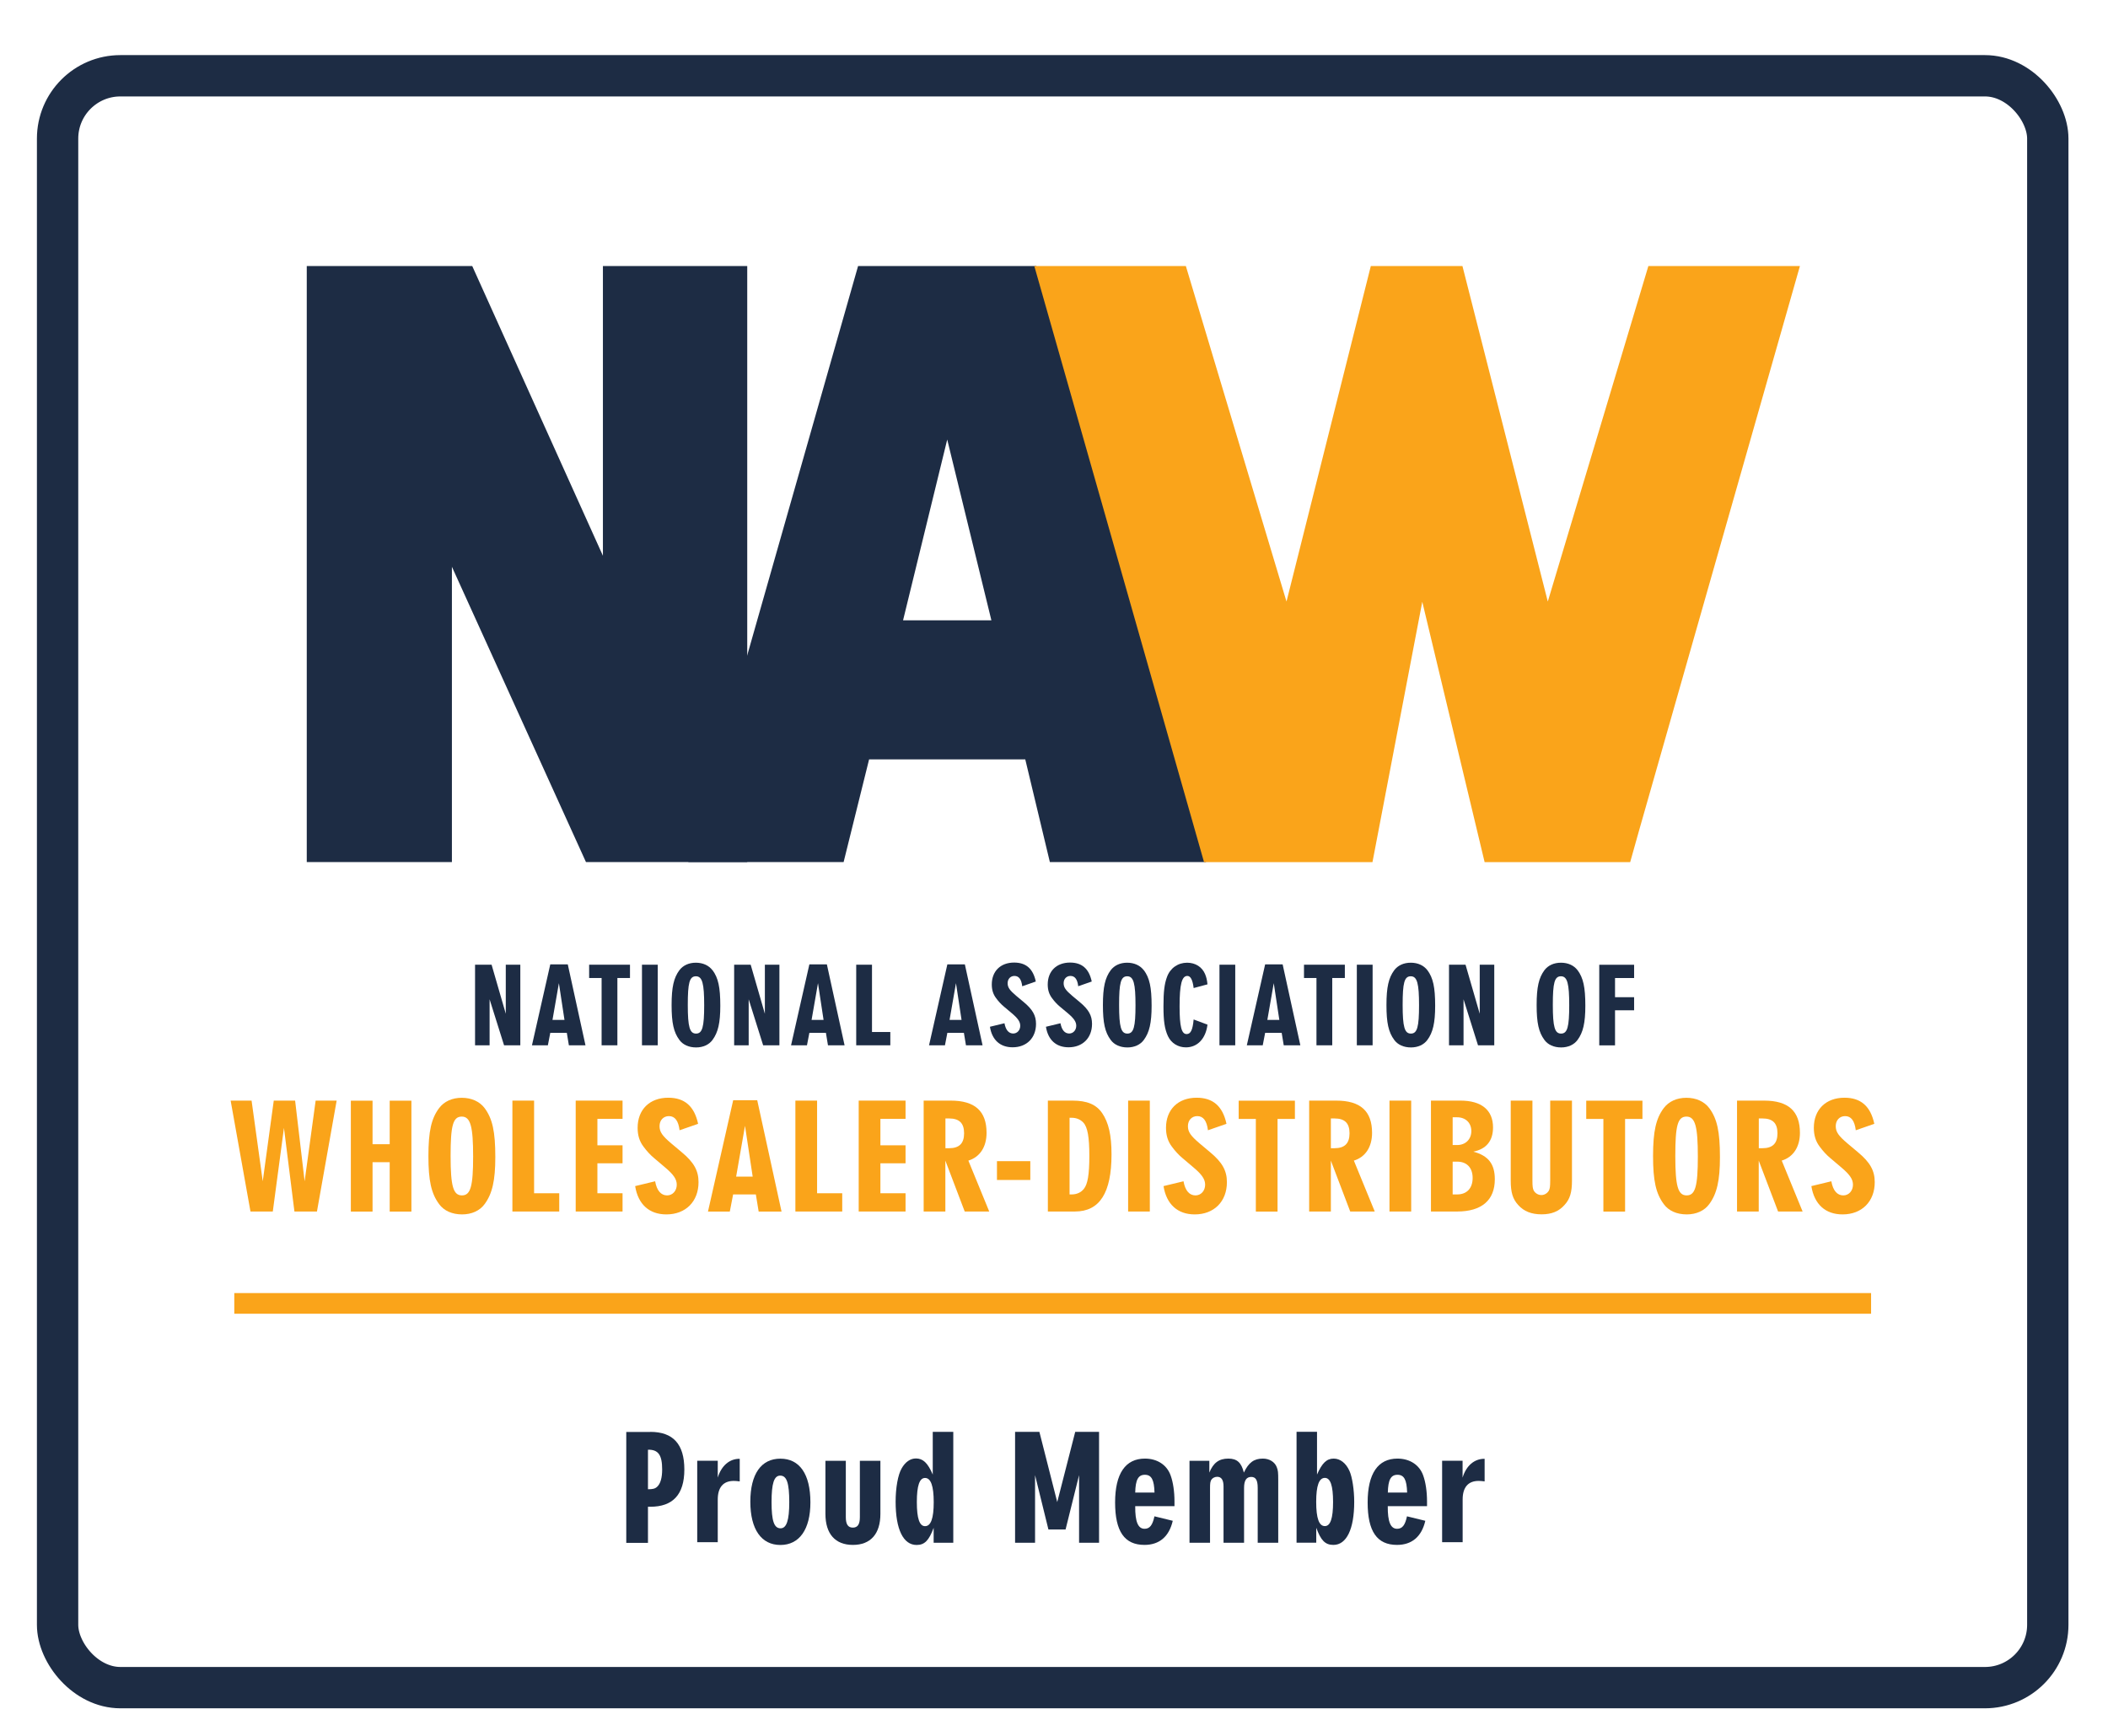 <?xml version="1.0" encoding="UTF-8"?><svg id="Layer_3" xmlns="http://www.w3.org/2000/svg" viewBox="0 0 306 252"><defs><style>.cls-1{stroke:#faa41a;stroke-width:3px;}.cls-1,.cls-2{fill:none;stroke-miterlimit:10;}.cls-2{stroke:#1d2c44;stroke-width:6px;}.cls-3{fill:#faa41a;}.cls-3,.cls-4{stroke-width:0px;}.cls-4{fill:#1d2c44;}</style></defs><path class="cls-4" d="M94.4,207.87c3.32,0,4.94,1.79,4.94,5.46s-1.69,5.41-4.94,5.41h-.34v5.24h-3.15v-16.1h3.48ZM94.06,216.2c.68,0,1.02-.07,1.33-.36.48-.43.73-1.3.73-2.51,0-2.1-.56-2.9-2.06-2.87v5.75Z"/><path class="cls-4" d="M104.19,212.07v2.44c.53-1.74,1.72-2.75,3.19-2.73v3.28c-.39-.05-.61-.07-.87-.07-1.52,0-2.32.94-2.32,2.7v6.2h-2.98v-11.83h2.98Z"/><path class="cls-4" d="M117.64,218.11c0,3.91-1.6,6.18-4.36,6.18s-4.36-2.27-4.36-6.28,1.57-6.25,4.36-6.25,4.36,2.24,4.36,6.35ZM112,218.06c0,2.73.36,3.81,1.31,3.81.87,0,1.26-1.16,1.26-3.79,0-2.78-.36-3.86-1.31-3.86-.9,0-1.26,1.13-1.26,3.84Z"/><path class="cls-4" d="M122.78,212.07v8.18c0,1.04.32,1.52,1.02,1.52s1.02-.48,1.02-1.52v-8.18h2.98v7.7c0,2.92-1.43,4.51-3.99,4.51s-3.99-1.59-3.99-4.51v-7.7h2.98Z"/><path class="cls-4" d="M138.39,223.97h-2.86v-2.17c-.68,1.83-1.31,2.49-2.47,2.49-1.94,0-3.05-2.27-3.05-6.28,0-2.03.34-3.91.87-4.83.53-.94,1.26-1.45,2.08-1.45,1.02,0,1.72.65,2.44,2.34v-6.2h2.98v16.1ZM133.09,218.06c0,2.39.39,3.5,1.19,3.5.85,0,1.26-1.13,1.26-3.48s-.41-3.52-1.26-3.52c-.8,0-1.19,1.11-1.19,3.5Z"/><path class="cls-4" d="M150.88,207.87l2.59,10.19,2.61-10.19h3.46v16.1h-2.9v-9.82l-1.96,7.89h-2.49l-1.94-7.89v9.82h-2.9v-16.1h3.53Z"/><path class="cls-4" d="M164.79,218.66c-.02,2.27.41,3.28,1.36,3.28.75,0,1.16-.53,1.43-1.81l2.66.65c-.53,2.29-1.94,3.5-4.11,3.5-2.9,0-4.26-1.96-4.26-6.16s1.5-6.37,4.33-6.37c1.79,0,3.19.92,3.73,2.44.36.99.56,2.34.56,3.79v.68h-5.69ZM167.59,216.68c-.05-1.86-.44-2.58-1.4-2.58s-1.36.72-1.4,2.58h2.81Z"/><path class="cls-4" d="M175.55,212.07v1.71c.58-1.42,1.4-2.03,2.76-2.03,1.26,0,1.89.58,2.25,2.03.7-1.47,1.48-2.03,2.76-2.03.94,0,1.72.48,2.01,1.23.19.48.22.75.22,1.91v9.08h-2.98v-7.97c0-1.13-.29-1.59-.94-1.59-.7,0-1.04.51-1.04,1.59v7.97h-2.98v-8.18c0-.94-.31-1.4-.92-1.4-.34,0-.68.17-.85.43-.15.24-.19.53-.19,1.18v7.97h-2.98v-11.9h2.88Z"/><path class="cls-4" d="M191.18,207.87v6.2c.73-1.67,1.4-2.32,2.42-2.32.94,0,1.79.65,2.3,1.81.39.87.68,2.73.68,4.47,0,3.96-1.11,6.25-3.02,6.25-1.19,0-1.82-.65-2.49-2.49v2.17h-2.86v-16.1h2.98ZM191.06,218.03c0,2.39.41,3.52,1.26,3.52.8,0,1.19-1.11,1.19-3.5s-.39-3.5-1.19-3.5c-.85,0-1.26,1.13-1.26,3.48Z"/><path class="cls-4" d="M201.45,218.66c-.02,2.27.41,3.28,1.36,3.28.75,0,1.16-.53,1.43-1.81l2.66.65c-.53,2.29-1.94,3.5-4.11,3.5-2.9,0-4.26-1.96-4.26-6.16s1.5-6.37,4.33-6.37c1.79,0,3.19.92,3.73,2.44.36.99.56,2.34.56,3.79v.68h-5.69ZM204.26,216.68c-.05-1.86-.44-2.58-1.4-2.58s-1.36.72-1.4,2.58h2.81Z"/><path class="cls-4" d="M212.31,212.07v2.44c.53-1.74,1.72-2.75,3.2-2.73v3.28c-.39-.05-.61-.07-.87-.07-1.53,0-2.32.94-2.32,2.7v6.2h-2.98v-11.83h2.98Z"/><path class="cls-4" d="M124.56,38.62l-24.64,86.53h22.54l3.7-14.91h22.67l3.57,14.91h22.67l-24.64-86.53h-25.87ZM131.09,90.05l6.41-26.24,6.41,26.24h-12.81Z"/><path class="cls-4" d="M87.52,38.62v42.06l-18.97-42.06h-24.02v86.53h21.07v-42.87l19.46,42.87h23.41V38.62h-20.94Z"/><polygon class="cls-3" points="239.28 38.62 224.68 87.33 212.29 38.62 203.42 38.62 198.99 38.62 186.75 87.33 172.14 38.62 150.14 38.62 174.78 125.16 199.23 125.16 206.46 87.36 215.51 125.16 236.64 125.16 237.88 120.74 261.28 38.62 239.28 38.62"/><path class="cls-4" d="M71.36,140.05l2.06,7.12v-7.12h2.11v11.7h-2.36l-2.1-6.68v6.68h-2.11v-11.7h2.4Z"/><path class="cls-4" d="M79.88,149.94l-.35,1.81h-2.31l2.66-11.75h2.54l2.57,11.75h-2.41l-.3-1.81h-2.39ZM81.13,142.73l-.93,5.33h1.74l-.81-5.33Z"/><path class="cls-4" d="M91.45,141.98h-1.83v9.77h-2.29v-9.77h-1.81v-1.93h5.93v1.93Z"/><path class="cls-4" d="M95.48,151.75h-2.29v-11.7h2.29v11.7Z"/><path class="cls-4" d="M103.43,140.84c.83,1.12,1.13,2.47,1.13,5.18,0,2.46-.32,3.86-1.13,4.95-.51.7-1.37,1.09-2.38,1.09-1.06,0-1.92-.39-2.43-1.09-.83-1.12-1.13-2.47-1.13-5.07s.32-3.96,1.13-5.05c.53-.7,1.37-1.09,2.39-1.09s1.88.39,2.41,1.09ZM99.84,145.89c0,3.21.28,4.16,1.2,4.16s1.18-.98,1.18-4.11-.26-4.21-1.2-4.21-1.18.96-1.18,4.16Z"/><path class="cls-4" d="M108.97,140.05l2.06,7.12v-7.12h2.11v11.7h-2.36l-2.1-6.68v6.68h-2.11v-11.7h2.4Z"/><path class="cls-4" d="M117.49,149.94l-.35,1.81h-2.31l2.66-11.75h2.54l2.57,11.75h-2.41l-.3-1.81h-2.39ZM118.74,142.73l-.93,5.33h1.74l-.81-5.33Z"/><path class="cls-4" d="M126.58,140.05v9.77h2.66v1.93h-4.95v-11.7h2.29Z"/><path class="cls-4" d="M137.52,149.94l-.35,1.81h-2.31l2.66-11.75h2.54l2.57,11.75h-2.41l-.3-1.81h-2.39ZM138.77,142.73l-.93,5.33h1.74l-.81-5.33Z"/><path class="cls-4" d="M148.39,143.19c-.12-1.02-.49-1.51-1.13-1.51-.58,0-.99.44-.99,1.05s.28,1.02,1.25,1.84l1.09.91c1.29,1.07,1.78,1.95,1.78,3.16,0,2.04-1.36,3.4-3.4,3.4-1.81,0-2.99-1.07-3.29-2.98l2.11-.51c.18.98.62,1.49,1.27,1.49.58,0,1.02-.49,1.02-1.12,0-.58-.33-1.07-1.23-1.83l-1.14-.96c-.4-.33-.79-.75-1.14-1.23-.42-.56-.62-1.19-.62-1.98,0-1.93,1.27-3.18,3.24-3.18,1.73,0,2.75.89,3.15,2.75l-1.97.69Z"/><path class="cls-4" d="M156.52,143.19c-.12-1.02-.49-1.51-1.13-1.51-.58,0-.99.44-.99,1.05s.28,1.02,1.25,1.84l1.09.91c1.29,1.07,1.78,1.95,1.78,3.16,0,2.04-1.36,3.4-3.4,3.4-1.81,0-2.99-1.07-3.29-2.98l2.11-.51c.18.98.62,1.49,1.27,1.49.58,0,1.02-.49,1.02-1.12,0-.58-.33-1.07-1.23-1.83l-1.15-.96c-.4-.33-.79-.75-1.14-1.23-.42-.56-.62-1.19-.62-1.98,0-1.93,1.27-3.18,3.24-3.18,1.73,0,2.75.89,3.15,2.75l-1.97.69Z"/><path class="cls-4" d="M166.04,140.84c.83,1.12,1.13,2.47,1.13,5.18,0,2.46-.32,3.86-1.13,4.95-.51.7-1.37,1.09-2.38,1.09-1.06,0-1.92-.39-2.43-1.09-.83-1.12-1.13-2.47-1.13-5.07s.32-3.96,1.13-5.05c.53-.7,1.37-1.09,2.39-1.09s1.88.39,2.41,1.09ZM162.45,145.89c0,3.21.28,4.16,1.2,4.16s1.18-.98,1.18-4.11-.26-4.21-1.2-4.21-1.18.96-1.18,4.16Z"/><path class="cls-4" d="M173.27,143.43c-.14-1.16-.44-1.75-.91-1.75-.81,0-1.13,1.23-1.13,4.42,0,2.93.28,4.02,1.02,4.02.6,0,.88-.61,1.02-2.12l2.01.75c-.25,2.04-1.46,3.3-3.13,3.3-1.14,0-2.13-.61-2.61-1.63-.48-1.05-.65-2.19-.65-4.33s.14-3.26.51-4.26c.46-1.28,1.59-2.07,2.92-2.07,1.2,0,2.17.61,2.61,1.65.19.46.28.84.35,1.49l-2.01.54Z"/><path class="cls-4" d="M179.31,151.75h-2.29v-11.7h2.29v11.7Z"/><path class="cls-4" d="M183.65,149.94l-.35,1.81h-2.31l2.66-11.75h2.54l2.57,11.75h-2.41l-.3-1.81h-2.39ZM184.9,142.73l-.93,5.33h1.74l-.81-5.33Z"/><path class="cls-4" d="M195.22,141.98h-1.83v9.77h-2.29v-9.77h-1.81v-1.93h5.93v1.93Z"/><path class="cls-4" d="M199.25,151.75h-2.29v-11.7h2.29v11.7Z"/><path class="cls-4" d="M207.2,140.84c.83,1.12,1.13,2.47,1.13,5.18,0,2.46-.32,3.86-1.13,4.95-.51.7-1.37,1.09-2.38,1.09-1.06,0-1.92-.39-2.43-1.09-.83-1.12-1.13-2.47-1.13-5.07s.32-3.96,1.13-5.05c.53-.7,1.37-1.09,2.4-1.09s1.88.39,2.41,1.09ZM203.61,145.89c0,3.21.28,4.16,1.2,4.16s1.18-.98,1.18-4.11-.26-4.21-1.2-4.21-1.18.96-1.18,4.16Z"/><path class="cls-4" d="M212.74,140.05l2.06,7.12v-7.12h2.11v11.7h-2.36l-2.1-6.68v6.68h-2.11v-11.7h2.4Z"/><path class="cls-4" d="M229,140.84c.83,1.12,1.13,2.47,1.13,5.18,0,2.46-.32,3.86-1.13,4.95-.51.7-1.37,1.09-2.38,1.09-1.06,0-1.92-.39-2.43-1.09-.83-1.12-1.13-2.47-1.13-5.07s.32-3.96,1.13-5.05c.53-.7,1.37-1.09,2.4-1.09s1.88.39,2.41,1.09ZM225.41,145.89c0,3.21.28,4.16,1.2,4.16s1.18-.98,1.18-4.11-.26-4.21-1.2-4.21-1.18.96-1.18,4.16Z"/><path class="cls-4" d="M237.21,140.05v1.93h-2.77v2.79h2.77v1.9h-2.77v5.09h-2.29v-11.7h5.05Z"/><path class="cls-3" d="M36.52,159.78l1.62,11.71,1.6-11.71h3.1l1.38,11.71,1.6-11.71h3.05l-2.86,16.1h-3.27l-1.52-12.14-1.62,12.14h-3.24l-2.88-16.1h3.05Z"/><path class="cls-3" d="M54.08,166.11h2.49v-6.32h3.15v16.1h-3.15v-7.17h-2.49v7.17h-3.15v-16.1h3.15v6.32Z"/><path class="cls-3" d="M70.35,160.87c1.14,1.54,1.55,3.4,1.55,7.12,0,3.38-.44,5.31-1.55,6.81-.7.97-1.89,1.5-3.27,1.5-1.45,0-2.64-.53-3.34-1.5-1.14-1.54-1.55-3.4-1.55-6.98s.43-5.46,1.55-6.95c.73-.97,1.89-1.5,3.29-1.5s2.59.53,3.32,1.5ZM65.41,167.82c0,4.42.39,5.72,1.65,5.72s1.62-1.35,1.62-5.65-.36-5.79-1.65-5.79-1.62,1.33-1.62,5.72Z"/><path class="cls-3" d="M77.53,159.78v13.45h3.65v2.65h-6.8v-16.1h3.15Z"/><path class="cls-3" d="M90.37,159.78v2.65h-3.65v3.84h3.65v2.61h-3.65v4.35h3.65v2.65h-6.8v-16.1h6.8Z"/><path class="cls-3" d="M98.65,164.1c-.17-1.4-.68-2.07-1.55-2.07-.8,0-1.36.6-1.36,1.45s.39,1.4,1.72,2.53l1.5,1.26c1.77,1.47,2.44,2.68,2.44,4.35,0,2.8-1.86,4.68-4.67,4.68-2.49,0-4.11-1.47-4.53-4.11l2.9-.7c.24,1.35.85,2.05,1.74,2.05.8,0,1.4-.67,1.4-1.55,0-.8-.46-1.47-1.69-2.51l-1.57-1.33c-.56-.46-1.09-1.04-1.57-1.69-.58-.77-.85-1.64-.85-2.73,0-2.65,1.74-4.37,4.45-4.37,2.37,0,3.78,1.23,4.33,3.79l-2.71.94Z"/><path class="cls-3" d="M106.42,173.4l-.48,2.49h-3.17l3.66-16.17h3.49l3.53,16.17h-3.32l-.41-2.49h-3.29ZM108.14,163.47l-1.28,7.34h2.4l-1.11-7.34Z"/><path class="cls-3" d="M118.61,159.78v13.45h3.65v2.65h-6.8v-16.1h3.15Z"/><path class="cls-3" d="M131.45,159.78v2.65h-3.65v3.84h3.65v2.61h-3.65v4.35h3.65v2.65h-6.8v-16.1h6.8Z"/><path class="cls-3" d="M138.01,159.78c3.51,0,5.2,1.52,5.2,4.68,0,2.05-.97,3.52-2.64,4.03l3.03,7.39h-3.56l-2.81-7.39v7.39h-3.15v-16.1h3.92ZM137.77,166.69c1.48,0,2.18-.7,2.18-2.17s-.7-2.15-2.18-2.15h-.53v4.32h.53Z"/><path class="cls-3" d="M149.56,168.57v2.73h-4.84v-2.73h4.84Z"/><path class="cls-3" d="M155.68,159.78c2.11,0,3.44.55,4.31,1.81.94,1.38,1.36,3.21,1.36,5.99,0,5.6-1.72,8.3-5.32,8.3h-3.92v-16.1h3.58ZM155.56,173.4c.75,0,1.36-.29,1.77-.8.56-.68.8-2.08.8-4.78s-.24-4.2-.89-4.87c-.41-.43-.99-.68-1.67-.68h-.31v11.13h.31Z"/><path class="cls-3" d="M166.91,175.88h-3.15v-16.1h3.15v16.1Z"/><path class="cls-3" d="M175.35,164.1c-.17-1.4-.68-2.07-1.55-2.07-.8,0-1.36.6-1.36,1.45s.39,1.4,1.72,2.53l1.5,1.26c1.77,1.47,2.44,2.68,2.44,4.35,0,2.8-1.86,4.68-4.67,4.68-2.49,0-4.11-1.47-4.53-4.11l2.9-.7c.24,1.35.85,2.05,1.74,2.05.8,0,1.4-.67,1.4-1.55,0-.8-.46-1.47-1.69-2.51l-1.57-1.33c-.56-.46-1.09-1.04-1.57-1.69-.58-.77-.85-1.64-.85-2.73,0-2.65,1.74-4.37,4.45-4.37,2.37,0,3.78,1.23,4.33,3.79l-2.71.94Z"/><path class="cls-3" d="M187.97,162.44h-2.52v13.45h-3.15v-13.45h-2.49v-2.65h8.16v2.65Z"/><path class="cls-3" d="M193.97,159.78c3.51,0,5.2,1.52,5.2,4.68,0,2.05-.97,3.52-2.64,4.03l3.03,7.39h-3.56l-2.81-7.39v7.39h-3.15v-16.1h3.92ZM193.72,166.69c1.48,0,2.18-.7,2.18-2.17s-.7-2.15-2.18-2.15h-.53v4.32h.53Z"/><path class="cls-3" d="M204.85,175.88h-3.15v-16.1h3.15v16.1Z"/><path class="cls-3" d="M212.01,159.78c3.05,0,4.72,1.38,4.72,3.89,0,1.95-.97,3.14-2.86,3.52,2.18.58,3.12,1.79,3.12,4.01,0,3.04-1.91,4.68-5.47,4.68h-3.8v-16.1h4.28ZM211.52,166.23c1.21,0,2.06-.82,2.06-2.03s-.85-2-2.06-2h-.65v4.03h.65ZM211.52,173.4c1.4,0,2.25-.89,2.25-2.39s-.85-2.37-2.25-2.37h-.65v4.76h.65Z"/><path class="cls-3" d="M228.19,159.78v11.61c0,1.71-.29,2.68-1.09,3.55-.82.92-1.86,1.35-3.32,1.35s-2.57-.43-3.39-1.35c-.8-.87-1.09-1.84-1.09-3.55v-11.61h3.15v11.61c0,.87.05,1.16.19,1.45.22.39.65.65,1.11.65s.87-.27,1.09-.65c.14-.29.19-.58.19-1.45v-11.61h3.15Z"/><path class="cls-3" d="M238.42,162.44h-2.52v13.45h-3.15v-13.45h-2.49v-2.65h8.16v2.65Z"/><path class="cls-3" d="M248.12,160.87c1.14,1.54,1.55,3.4,1.55,7.12,0,3.38-.44,5.31-1.55,6.81-.7.97-1.89,1.5-3.27,1.5-1.45,0-2.64-.53-3.34-1.5-1.14-1.54-1.55-3.4-1.55-6.98s.43-5.46,1.55-6.95c.73-.97,1.89-1.5,3.29-1.5s2.59.53,3.32,1.5ZM243.19,167.82c0,4.42.39,5.72,1.65,5.72s1.62-1.35,1.62-5.65-.36-5.79-1.65-5.79-1.62,1.33-1.62,5.72Z"/><path class="cls-3" d="M256.08,159.78c3.51,0,5.2,1.52,5.2,4.68,0,2.05-.97,3.52-2.64,4.03l3.03,7.39h-3.56l-2.81-7.39v7.39h-3.15v-16.1h3.92ZM255.84,166.69c1.48,0,2.18-.7,2.18-2.17s-.7-2.15-2.18-2.15h-.53v4.32h.53Z"/><path class="cls-3" d="M269.39,164.1c-.17-1.4-.68-2.07-1.55-2.07-.8,0-1.36.6-1.36,1.45s.39,1.4,1.72,2.53l1.5,1.26c1.77,1.47,2.44,2.68,2.44,4.35,0,2.8-1.86,4.68-4.67,4.68-2.49,0-4.11-1.47-4.53-4.11l2.9-.7c.24,1.35.85,2.05,1.74,2.05.8,0,1.4-.67,1.4-1.55,0-.8-.46-1.47-1.69-2.51l-1.57-1.33c-.56-.46-1.09-1.04-1.57-1.69-.58-.77-.85-1.64-.85-2.73,0-2.65,1.74-4.37,4.45-4.37,2.37,0,3.78,1.23,4.33,3.79l-2.71.94Z"/><path class="cls-1" d="M34.01,189.22h237.6"/><rect class="cls-2" x="8.36" y="11" width="288.9" height="234" rx="9.12" ry="9.12"/></svg>